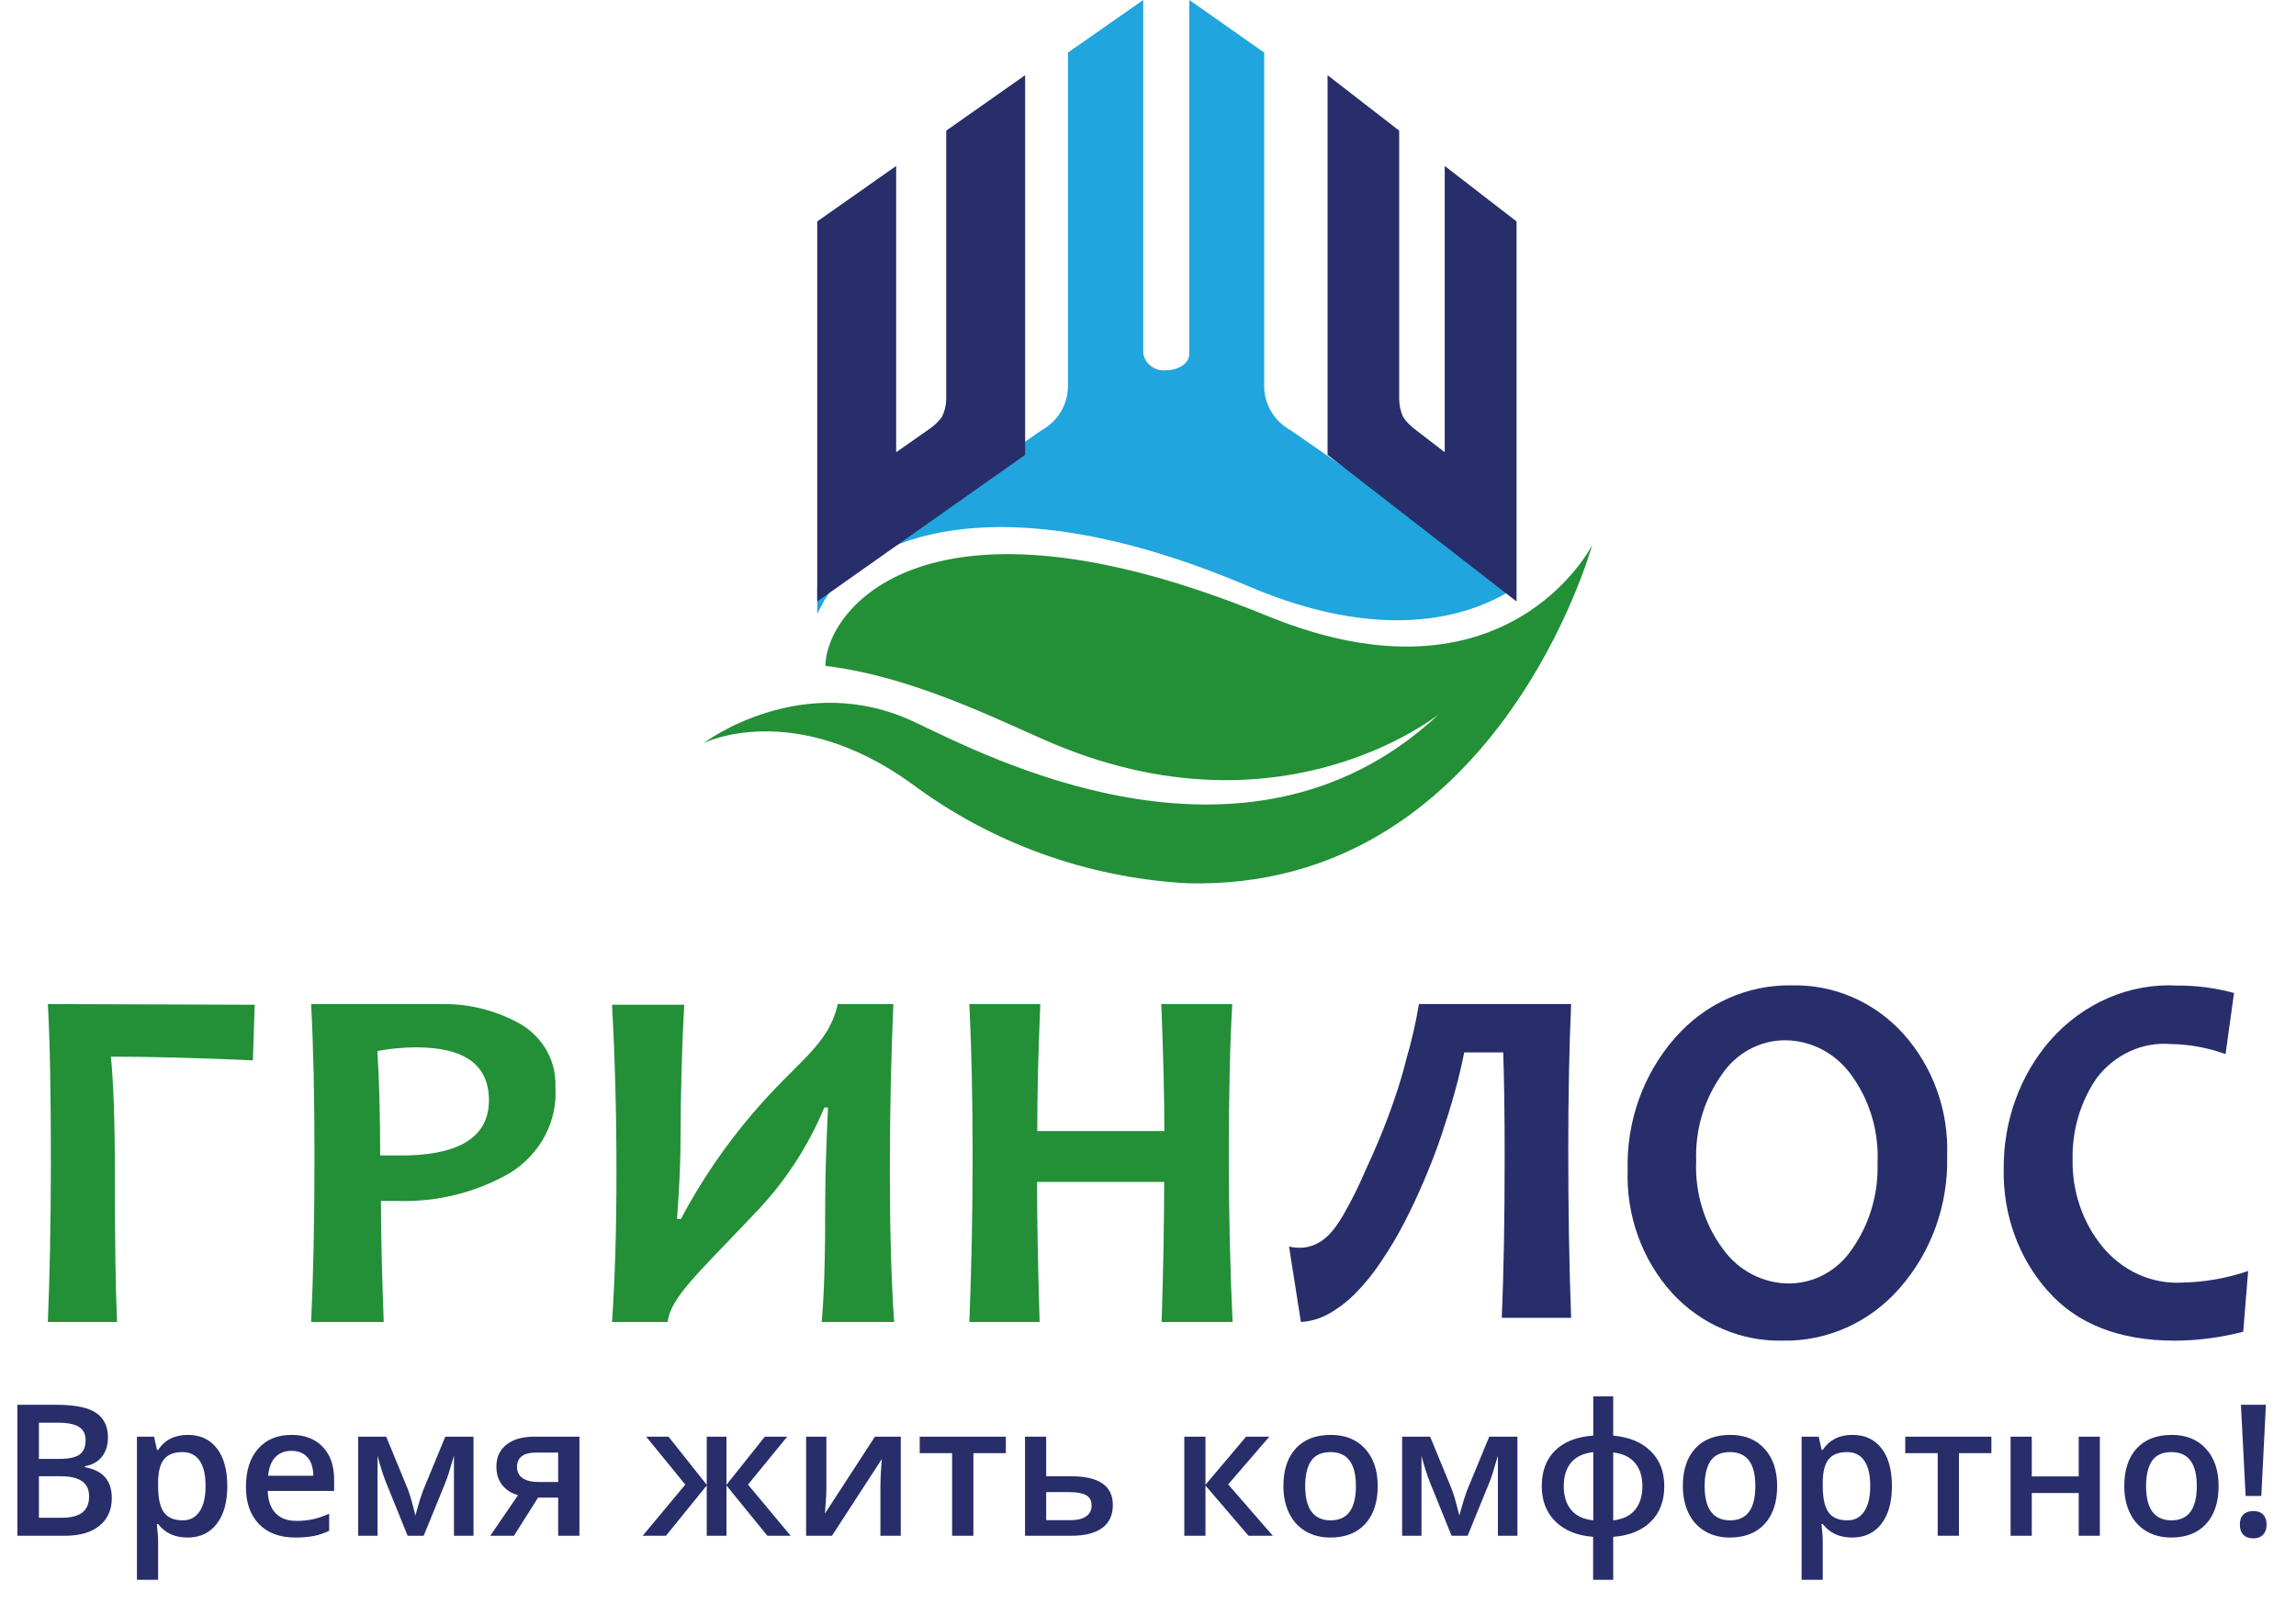 <svg width="116" height="81" viewBox="0 0 116 81" fill="none" xmlns="http://www.w3.org/2000/svg">
<rect width="116" height="81" fill="white"/>
<path d="M63.135 29.635C69.643 32.398 74.117 31.323 76.621 29.635L65.225 21.743C64.806 21.517 64.458 21.183 64.22 20.777C63.981 20.371 63.861 19.909 63.871 19.441V2.655L60.088 0V17.869C60.088 18.33 59.572 18.7 58.918 18.7C58.65 18.732 58.379 18.66 58.163 18.5C57.947 18.34 57.802 18.105 57.758 17.842V0L53.957 2.655V19.441C53.967 19.909 53.846 20.371 53.608 20.777C53.369 21.183 53.022 21.517 52.603 21.743L41.289 29.644V31.026C41.289 30.962 41.289 31.026 41.648 30.321C43.131 27.793 49.418 23.802 63.135 29.635Z" fill="#20A5DE"/>
<path d="M47.806 6.599V20.171C47.801 20.482 47.725 20.789 47.584 21.067C47.418 21.286 47.22 21.479 46.995 21.639L45.277 22.84V8.382L41.289 11.184V26.118V30.379L51.793 22.973V3.797L47.806 6.599Z" fill="#282E6A"/>
<path d="M64.02 31.106C46.736 24.019 41.706 30.844 41.706 33.633C46.587 34.22 51.413 36.883 53.793 37.795C66.056 42.607 73.904 34.97 72.519 36.234C62.793 45.135 49.571 38.039 46.224 36.477C40.534 33.769 35.559 37.525 35.559 37.525C35.559 37.525 40.078 35.286 46.038 39.565C50.057 42.574 54.918 44.333 59.985 44.612C75.624 45.018 80.441 27.531 80.441 27.531C80.441 27.531 76.145 36.071 64.02 31.106Z" fill="#238F37"/>
<path d="M70.691 6.599V20.171C70.695 20.482 70.764 20.789 70.893 21.067C71.044 21.286 71.224 21.479 71.429 21.639L72.992 22.84V8.382L76.62 11.184V26.118V30.379L67.072 22.973V3.797L70.691 6.599Z" fill="#282E6A"/>
<path d="M12.868 50.747L12.777 53.557C10.082 53.432 7.691 53.37 5.603 53.37C5.731 54.668 5.803 56.616 5.803 59.23C5.803 62.644 5.84 65.157 5.913 66.77H2.417C2.514 64.535 2.565 61.867 2.571 58.767C2.571 55.175 2.52 52.49 2.417 50.712L12.868 50.747Z" fill="#238F37"/>
<path d="M28.06 54.893C28.119 55.748 27.936 56.602 27.531 57.368C27.126 58.134 26.513 58.783 25.755 59.25C24.057 60.226 22.097 60.715 20.111 60.658C19.707 60.658 19.415 60.658 19.246 60.658C19.246 62.196 19.293 64.233 19.387 66.77H15.719C15.832 64.394 15.888 61.596 15.888 58.377C15.888 55.407 15.832 52.853 15.719 50.715H17.967C18.287 50.715 18.907 50.715 19.848 50.715C20.789 50.715 21.55 50.715 22.209 50.715C23.68 50.673 25.133 51.042 26.385 51.775C26.924 52.115 27.361 52.58 27.654 53.126C27.948 53.672 28.087 54.281 28.06 54.893ZM24.702 55.571C24.702 53.788 23.479 52.898 21.014 52.898C20.36 52.902 19.709 52.964 19.067 53.084C19.161 54.635 19.208 56.399 19.208 58.359C19.425 58.359 19.679 58.359 19.961 58.359C23.121 58.421 24.702 57.477 24.702 55.571Z" fill="#238F37"/>
<path d="M45.173 66.77H41.514C41.639 65.418 41.698 63.373 41.692 60.634C41.692 59.526 41.739 57.961 41.832 55.94H41.645C40.814 57.948 39.595 59.79 38.052 61.373C35.142 64.44 33.897 65.534 33.728 66.77H30.921C31.071 64.6 31.145 62.066 31.145 59.167C31.145 56.269 31.071 53.462 30.921 50.747H34.57C34.452 52.834 34.39 55.086 34.383 57.505C34.383 58.589 34.327 59.941 34.206 61.568H34.402C35.404 59.669 36.621 57.88 38.033 56.233C40.298 53.566 41.842 52.837 42.328 50.712H45.136C45.017 53.403 44.958 56.221 44.958 59.167C44.958 62.113 45.029 64.648 45.173 66.77Z" fill="#238F37"/>
<path d="M62.275 66.77H58.689C58.774 64.049 58.817 61.69 58.817 59.694H52.395C52.395 61.476 52.438 63.835 52.524 66.77H48.973C49.084 64.061 49.139 61.262 49.139 58.375C49.139 55.452 49.084 52.904 48.973 50.712H52.56C52.46 53.029 52.405 55.167 52.405 57.128H58.826C58.826 55.393 58.774 53.254 58.67 50.712H62.257C62.138 52.806 62.083 55.354 62.083 58.375C62.083 61.396 62.156 64.319 62.275 66.77Z" fill="#238F37"/>
<path d="M79.378 50.712C79.281 52.869 79.233 55.331 79.233 58.099C79.233 61.188 79.281 64.008 79.378 66.559H75.874C75.974 64.228 76.019 61.511 76.019 58.433C76.019 56.287 75.995 54.528 75.947 53.156H73.977C73.85 53.781 73.696 54.449 73.496 55.17C73.296 55.891 73.069 56.612 72.815 57.369C72.561 58.125 72.27 58.864 71.953 59.611C71.635 60.359 71.299 61.08 70.936 61.775C70.591 62.44 70.206 63.087 69.783 63.709C69.412 64.275 68.987 64.805 68.512 65.292C68.12 65.697 67.671 66.046 67.178 66.33C66.738 66.589 66.239 66.74 65.725 66.77L65.126 62.962C66.697 63.305 67.432 62.082 67.849 61.396C68.278 60.654 68.66 59.888 68.993 59.101C69.402 58.222 69.783 57.342 70.137 56.392C70.491 55.443 70.809 54.484 71.045 53.517C71.316 52.595 71.531 51.658 71.689 50.712H79.378Z" fill="#282E6A"/>
<path d="M98.375 58.383C98.439 60.843 97.582 63.233 95.981 65.054C95.238 65.91 94.325 66.59 93.305 67.049C92.285 67.507 91.182 67.734 90.07 67.712C89.03 67.737 87.997 67.537 87.036 67.125C86.076 66.713 85.208 66.099 84.49 65.32C83.735 64.489 83.147 63.511 82.76 62.443C82.373 61.375 82.194 60.238 82.234 59.098C82.167 56.639 83.022 54.249 84.619 52.428C85.362 51.572 86.275 50.891 87.295 50.432C88.315 49.974 89.418 49.747 90.53 49.769C91.581 49.744 92.625 49.948 93.594 50.368C94.564 50.788 95.437 51.415 96.156 52.209C96.901 53.035 97.48 54.007 97.861 55.067C98.242 56.126 98.417 57.253 98.375 58.383ZM94.858 58.764C94.938 57.143 94.459 55.545 93.504 54.257C93.111 53.721 92.603 53.287 92.019 52.989C91.436 52.691 90.794 52.538 90.143 52.542C89.524 52.549 88.915 52.71 88.367 53.01C87.82 53.31 87.349 53.741 86.995 54.267C86.095 55.53 85.637 57.072 85.696 58.641C85.625 60.247 86.108 61.828 87.059 63.1C87.449 63.638 87.955 64.074 88.537 64.373C89.119 64.673 89.76 64.828 90.411 64.825C91.033 64.819 91.644 64.658 92.194 64.356C92.743 64.054 93.215 63.62 93.569 63.09C94.451 61.837 94.905 60.315 94.858 58.764Z" fill="#282E6A"/>
<path d="M113.583 64.195L113.333 67.262C112.202 67.557 111.044 67.708 109.88 67.714C107.069 67.714 104.919 66.868 103.446 65.185C102.722 64.371 102.154 63.41 101.774 62.359C101.395 61.308 101.211 60.187 101.233 59.059C101.207 56.644 102.048 54.311 103.58 52.549C104.404 51.613 105.407 50.88 106.519 50.402C107.632 49.924 108.827 49.711 110.023 49.779C110.983 49.774 111.939 49.9 112.869 50.154L112.441 53.241C111.544 52.915 110.604 52.743 109.657 52.732C108.955 52.676 108.251 52.802 107.603 53.1C106.956 53.398 106.384 53.858 105.936 54.443C105.105 55.643 104.674 57.111 104.713 58.607C104.696 60.197 105.223 61.738 106.195 62.935C106.697 63.554 107.324 64.043 108.027 64.362C108.731 64.682 109.493 64.825 110.255 64.781C111.385 64.759 112.506 64.561 113.583 64.195Z" fill="#282E6A"/>
<path d="M0.878 70.953H2.854C3.77 70.953 4.432 71.085 4.838 71.351C5.248 71.616 5.453 72.035 5.453 72.609C5.453 72.995 5.353 73.316 5.152 73.572C4.952 73.829 4.664 73.99 4.287 74.057V74.102C4.755 74.189 5.098 74.363 5.316 74.622C5.538 74.879 5.648 75.227 5.648 75.667C5.648 76.261 5.439 76.728 5.02 77.066C4.605 77.4 4.025 77.568 3.282 77.568H0.878V70.953ZM1.966 73.685H3.013C3.468 73.685 3.8 73.615 4.01 73.473C4.219 73.328 4.324 73.084 4.324 72.74C4.324 72.429 4.21 72.204 3.983 72.066C3.758 71.927 3.4 71.857 2.908 71.857H1.966V73.685ZM1.966 74.563V76.658H3.122C3.577 76.658 3.92 76.573 4.151 76.4C4.385 76.225 4.501 75.951 4.501 75.577C4.501 75.233 4.383 74.978 4.146 74.812C3.91 74.646 3.55 74.563 3.068 74.563H1.966ZM9.472 77.658C8.834 77.658 8.34 77.43 7.988 76.975H7.924C7.967 77.397 7.988 77.654 7.988 77.744V79.794H6.918V72.563H7.783C7.807 72.657 7.857 72.88 7.933 73.233H7.988C8.322 72.726 8.822 72.473 9.49 72.473C10.118 72.473 10.607 72.699 10.955 73.152C11.307 73.604 11.483 74.239 11.483 75.056C11.483 75.874 11.304 76.512 10.946 76.971C10.591 77.429 10.1 77.658 9.472 77.658ZM9.212 73.342C8.787 73.342 8.476 73.465 8.279 73.713C8.085 73.96 7.988 74.355 7.988 74.898V75.056C7.988 75.666 8.085 76.108 8.279 76.382C8.473 76.654 8.79 76.789 9.23 76.789C9.601 76.789 9.886 76.639 10.086 76.337C10.286 76.035 10.386 75.606 10.386 75.047C10.386 74.486 10.286 74.062 10.086 73.776C9.889 73.486 9.598 73.342 9.212 73.342ZM14.924 77.658C14.141 77.658 13.528 77.432 13.085 76.98C12.646 76.524 12.425 75.898 12.425 75.102C12.425 74.284 12.63 73.642 13.04 73.174C13.45 72.706 14.012 72.473 14.729 72.473C15.393 72.473 15.918 72.674 16.303 73.075C16.689 73.476 16.881 74.028 16.881 74.731V75.305H13.527C13.542 75.791 13.674 76.165 13.923 76.428C14.172 76.687 14.522 76.817 14.974 76.817C15.272 76.817 15.548 76.789 15.803 76.735C16.061 76.678 16.337 76.585 16.631 76.455V77.319C16.37 77.442 16.106 77.53 15.839 77.582C15.572 77.633 15.267 77.658 14.924 77.658ZM14.729 73.278C14.389 73.278 14.116 73.385 13.909 73.6C13.706 73.814 13.585 74.126 13.545 74.536H15.83C15.824 74.123 15.724 73.811 15.53 73.6C15.335 73.385 15.068 73.278 14.729 73.278ZM20.987 76.55L21.046 76.332C21.17 75.883 21.278 75.538 21.369 75.296L22.498 72.563H23.923V77.568H22.935V73.527L22.853 73.799C22.716 74.284 22.601 74.642 22.507 74.871L21.406 77.568H20.595L19.494 74.853C19.342 74.461 19.203 74.019 19.075 73.527V77.568H18.097V72.563H19.512L20.605 75.215C20.702 75.459 20.829 75.904 20.987 76.55ZM25.966 77.568H24.769L26.171 75.518C25.831 75.422 25.564 75.25 25.37 75.002C25.176 74.752 25.079 74.443 25.079 74.075C25.079 73.601 25.249 73.232 25.588 72.966C25.928 72.698 26.392 72.563 26.981 72.563H29.275V77.568H28.201V75.64H27.186L25.966 77.568ZM26.121 74.084C26.121 74.34 26.218 74.533 26.412 74.663C26.61 74.789 26.873 74.853 27.204 74.853H28.201V73.369H27.036C26.744 73.369 26.518 73.431 26.358 73.554C26.2 73.678 26.121 73.855 26.121 74.084ZM35.706 74.993V72.563H36.703V74.993L38.642 72.563H39.771L37.791 74.984L39.948 77.568H38.77L36.703 75.029V77.568H35.706V75.029L33.645 77.568H32.47L34.623 74.984L32.648 72.563H33.776L35.706 74.993ZM41.751 72.563V75.129C41.751 75.427 41.727 75.867 41.678 76.445L44.204 72.563H45.51V77.568H44.481V75.047C44.481 74.909 44.489 74.684 44.504 74.373C44.523 74.062 44.538 73.836 44.55 73.695L42.033 77.568H40.727V72.563H41.751ZM50.817 72.563V73.396H49.179V77.568H48.104V73.396H46.466V72.563H50.817ZM52.856 74.563H54.117C55.522 74.563 56.224 75.046 56.224 76.011C56.224 76.521 56.045 76.909 55.687 77.174C55.329 77.437 54.806 77.568 54.117 77.568H51.787V72.563H52.856V74.563ZM55.15 76.038C55.15 75.788 55.055 75.613 54.864 75.514C54.672 75.414 54.402 75.364 54.053 75.364H52.856V76.78H54.072C54.424 76.78 54.691 76.717 54.873 76.59C55.058 76.464 55.15 76.28 55.15 76.038ZM62.956 72.563H64.13L62.05 74.975L64.308 77.568H63.079L60.903 75.029V77.568H59.834V72.563H60.903V74.993L62.956 72.563ZM69.606 75.056C69.606 75.874 69.395 76.512 68.973 76.971C68.551 77.429 67.964 77.658 67.212 77.658C66.741 77.658 66.326 77.553 65.965 77.342C65.603 77.13 65.326 76.827 65.132 76.432C64.938 76.037 64.84 75.579 64.84 75.056C64.84 74.245 65.05 73.612 65.469 73.156C65.887 72.701 66.477 72.473 67.239 72.473C67.967 72.473 68.544 72.706 68.969 73.174C69.393 73.639 69.606 74.266 69.606 75.056ZM65.942 75.056C65.942 76.212 66.371 76.789 67.23 76.789C68.08 76.789 68.504 76.212 68.504 75.056C68.504 73.913 68.076 73.342 67.221 73.342C66.772 73.342 66.445 73.489 66.242 73.785C66.042 74.081 65.942 74.505 65.942 75.056ZM73.729 76.55L73.788 76.332C73.913 75.883 74.021 75.538 74.112 75.296L75.24 72.563H76.665V77.568H75.678V73.527L75.595 73.799C75.459 74.284 75.344 74.642 75.249 74.871L74.148 77.568H73.338L72.237 74.853C72.085 74.461 71.945 74.019 71.818 73.527V77.568H70.839V72.563H72.255L73.347 75.215C73.444 75.459 73.572 75.904 73.729 76.55ZM84.084 75.065C84.084 75.817 83.855 76.416 83.397 76.862C82.942 77.308 82.311 77.562 81.504 77.622V79.794H80.489V77.622C79.69 77.562 79.058 77.305 78.59 76.853C78.126 76.397 77.894 75.802 77.894 75.065C77.894 74.302 78.12 73.7 78.572 73.26C79.024 72.817 79.666 72.566 80.497 72.509V70.527H81.504V72.509C82.311 72.582 82.942 72.842 83.397 73.292C83.855 73.741 84.084 74.333 84.084 75.065ZM79.005 75.065C79.005 75.56 79.129 75.958 79.378 76.26C79.627 76.562 80 76.738 80.497 76.789V73.342C79.997 73.399 79.622 73.577 79.373 73.875C79.127 74.174 79.005 74.571 79.005 75.065ZM82.978 75.065C82.978 74.577 82.854 74.185 82.605 73.889C82.359 73.593 81.992 73.417 81.504 73.36V76.789C81.998 76.732 82.367 76.554 82.609 76.256C82.855 75.954 82.978 75.557 82.978 75.065ZM89.787 75.056C89.787 75.874 89.576 76.512 89.154 76.971C88.733 77.429 88.145 77.658 87.393 77.658C86.923 77.658 86.507 77.553 86.146 77.342C85.785 77.13 85.507 76.827 85.313 76.432C85.119 76.037 85.022 75.579 85.022 75.056C85.022 74.245 85.231 73.612 85.65 73.156C86.069 72.701 86.659 72.473 87.42 72.473C88.149 72.473 88.725 72.706 89.15 73.174C89.575 73.639 89.787 74.266 89.787 75.056ZM86.123 75.056C86.123 76.212 86.553 76.789 87.411 76.789C88.261 76.789 88.685 76.212 88.685 75.056C88.685 73.913 88.258 73.342 87.402 73.342C86.953 73.342 86.627 73.489 86.423 73.785C86.223 74.081 86.123 74.505 86.123 75.056ZM93.574 77.658C92.937 77.658 92.442 77.43 92.09 76.975H92.026C92.069 77.397 92.09 77.654 92.09 77.744V79.794H91.021V72.563H91.885C91.91 72.657 91.96 72.88 92.035 73.233H92.09C92.424 72.726 92.925 72.473 93.592 72.473C94.22 72.473 94.709 72.699 95.058 73.152C95.41 73.604 95.586 74.239 95.586 75.056C95.586 75.874 95.406 76.512 95.049 76.971C94.694 77.429 94.202 77.658 93.574 77.658ZM93.314 73.342C92.89 73.342 92.579 73.465 92.381 73.713C92.187 73.96 92.09 74.355 92.09 74.898V75.056C92.09 75.666 92.187 76.108 92.381 76.382C92.576 76.654 92.892 76.789 93.333 76.789C93.703 76.789 93.988 76.639 94.188 76.337C94.388 76.035 94.489 75.606 94.489 75.047C94.489 74.486 94.388 74.062 94.188 73.776C93.991 73.486 93.7 73.342 93.314 73.342ZM100.61 72.563V73.396H98.972V77.568H97.898V73.396H96.259V72.563H100.61ZM102.65 72.563V74.572H105.021V72.563H106.09V77.568H105.021V75.409H102.65V77.568H101.58V72.563H102.65ZM112.089 75.056C112.089 75.874 111.879 76.512 111.457 76.971C111.035 77.429 110.448 77.658 109.695 77.658C109.225 77.658 108.809 77.553 108.448 77.342C108.087 77.13 107.809 76.827 107.615 76.432C107.421 76.037 107.324 75.579 107.324 75.056C107.324 74.245 107.533 73.612 107.952 73.156C108.371 72.701 108.961 72.473 109.723 72.473C110.451 72.473 111.027 72.706 111.452 73.174C111.877 73.639 112.089 74.266 112.089 75.056ZM108.425 75.056C108.425 76.212 108.855 76.789 109.714 76.789C110.563 76.789 110.988 76.212 110.988 75.056C110.988 73.913 110.56 73.342 109.704 73.342C109.255 73.342 108.929 73.489 108.726 73.785C108.526 74.081 108.425 74.505 108.425 75.056ZM114.247 75.559H113.455L113.218 70.953H114.479L114.247 75.559ZM113.164 77.002C113.164 76.779 113.223 76.61 113.341 76.495C113.459 76.378 113.628 76.319 113.846 76.319C114.061 76.319 114.227 76.379 114.342 76.5C114.457 76.621 114.515 76.788 114.515 77.002C114.515 77.216 114.456 77.387 114.338 77.514C114.222 77.637 114.058 77.699 113.846 77.699C113.631 77.699 113.462 77.639 113.341 77.518C113.223 77.397 113.164 77.225 113.164 77.002Z" fill="#282E6A"/>
</svg>

